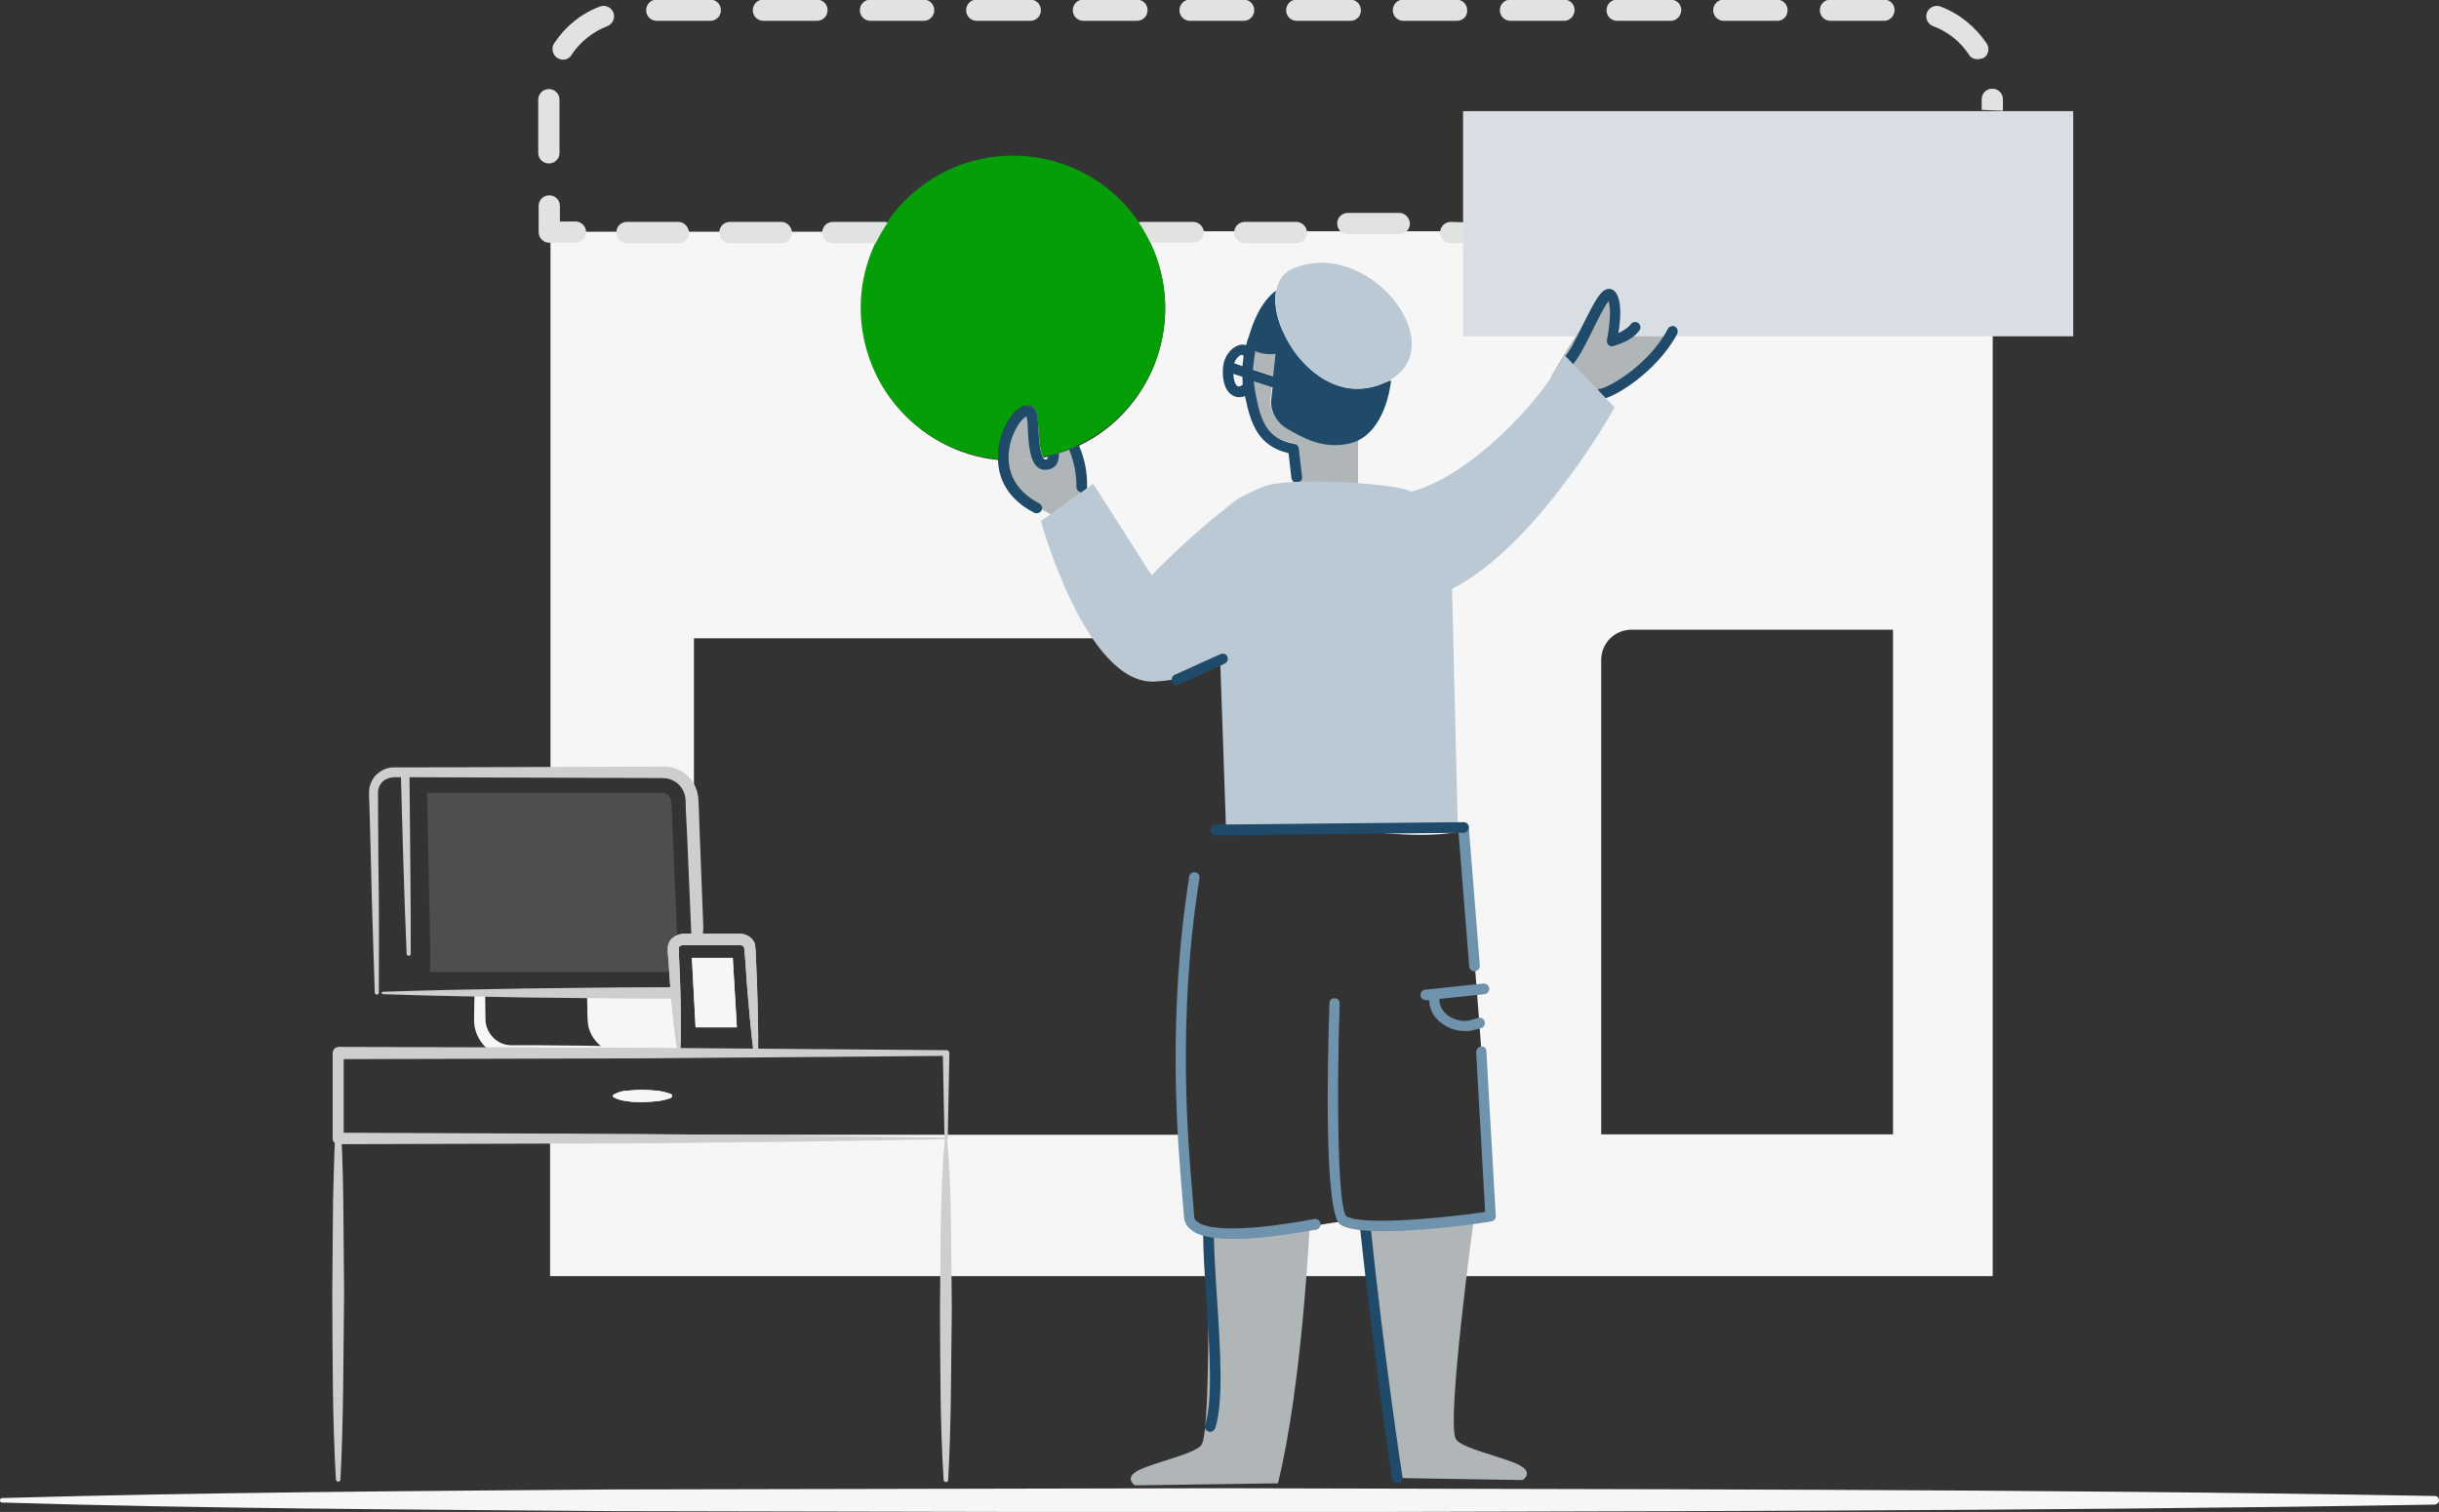 <svg id="customizeTheme" xmlns="http://www.w3.org/2000/svg" viewBox="0 0 596.8 370"><rect x="0" y="0" width="596.8" height="370" fill="#333333" stroke="none"/><style>.st0{fill:none}.st1{fill:#F6F6F6}.st2{fill:#069e08}.st3{fill:#D8DEE4}.st4{fill:#E1E2E2}.st5{fill:#B0B5B8}.st6{fill:#6F93AD}.st7{fill:#204A69}.st8{fill:#204A69}.st9{fill:#BBC9D5}.st10{opacity:.26;fill:#969CA1;enable-background:new}.st11{fill:#CCCED0}.st12{fill:#F6F6F6}</style><title>customizeTheme</title><path class="st0" d="M391.8 161.5v116.2h71.4V154.1h-64c-4.1 0-7.4 3.3-7.4 7.4z"/><path class="st1" d="M358.1 82V56.6H280c.5.9 1.1 1.9 1.5 2.9 8.8 18.5 1 40.7-17.5 49.6l-.4.2-.6.3c-1.5.7-3.1 1.2-4.7 1.7l-.7.2c-.3.1-.6.1-.9.2-.4.1-.9.2-1.3.3-.8-1.4-1-4.8-1.1-6.8-.2-3.3-.3-5.1-1.7-5.6-2.1-.8-4.8 1.3-6.6 5.2-1.1 2.4-1.7 5.1-1.6 7.8-20.5-2-35.4-20.3-33.4-40.7.4-4.3 1.6-8.4 3.4-12.3.5-1 1-1.9 1.5-2.9h-81.2v131.9c11.7.2 34.8-4.1 35.1 6.8v-39.2h151v46.6c12-.1 24.1 2.8 36.1.8.5-.1 1 .2 1.1.7 1.2 7 5.8 70.6 6.3 76.9.4 5.7 1.4 11.3.2 17.1-.1.4-.5.7-1 .7-4.3.2-8.6.8-12.9.8-4 0-19.4-.4-20.5-.8-1.4-.5-8 1.1-11.4 1.3-3.2.2-16.1 1.1-19.2 1.1-4 .1-8.1 0-8.2-3.9-.1-2.1-2.1-17.6-1.8-19.8H170.9c0 .5-24.5-.1-36.3-.2v34.8h353V82H358.1zm105.1 195.6h-71.4V161.5c0-4.1 3.3-7.4 7.4-7.4h64v123.5z"/><path class="st2" d="M281.5 59.4c-.5-1-1-1.9-1.5-2.9-.4-.7-.9-1.5-1.4-2.2-11.6-17-34.8-21.3-51.8-9.7-3.8 2.6-7.1 5.9-9.7 9.7-.5.7-.9 1.4-1.4 2.2-.5.9-1.1 1.9-1.5 2.9-8.8 18.6-.9 40.8 17.7 49.6 3.9 1.8 8 3 12.3 3.4-.1-2.7.5-5.3 1.6-7.8 1.8-3.9 4.5-6.1 6.6-5.2 1.3.5 1.4 2.3 1.7 5.6.1 2 .4 5.5 1.1 6.8.4-.1.9-.2 1.3-.3.3-.1.6-.1.9-.2l.7-.2c1.6-.5 3.2-1 4.7-1.7l.6-.3.4-.2c18.7-8.8 26.5-30.9 17.7-49.5z"/><path class="st0" d="M463.1 154.4h-64c-4.1 0-7.4 3.3-7.4 7.4V278h71.4V154.4z"/><path class="st3" d="M358 27.2V82.3h149.3V27.2z"/><path class="st1" d="M144.9 242.9l19.9-.1 1.4 15.8-16.2-1.5c.1 0-6.4-1.3-5.1-14.2z"/><path class="st4" d="M140.8 59.4h-6.4c-1.4 0-2.6-1.1-2.6-2.6v-6.4c0-1.4 1.1-2.6 2.6-2.6 1.4 0 2.6 1.1 2.6 2.6v3.8h3.8c1.4 0 2.6 1.1 2.6 2.6-.1 1.5-1.2 2.6-2.6 2.6zM134.3 40c-1.4 0-2.6-1.1-2.6-2.6v-13c0-1.4 1.1-2.6 2.6-2.6 1.4 0 2.6 1.1 2.6 2.6v13.1c0 1.3-1.1 2.5-2.6 2.5zm3.5-25.4c-1.4 0-2.6-1.1-2.6-2.6 0-.5.1-1 .4-1.4 2.7-4.1 6.6-7.3 11.2-9 1.3-.5 2.8.2 3.3 1.5s-.2 2.8-1.5 3.3c-3.6 1.4-6.7 3.9-8.8 7.1-.3.6-1.1 1.1-2 1.1zm346.1-.1c-.9 0-1.7-.4-2.1-1.1-2.1-3.2-5.2-5.7-8.8-7-1.3-.5-2-2-1.5-3.3s2-2 3.3-1.5c4.6 1.7 8.5 4.9 11.3 9 .8 1.2.5 2.8-.7 3.6-.5.1-1 .3-1.5.3zM461 5.1h-13.1c-1.4 0-2.6-1.1-2.6-2.6 0-1.4 1.1-2.6 2.6-2.6H461c1.4 0 2.6 1.1 2.6 2.6-.1 1.5-1.2 2.6-2.6 2.6zm-26.1 0h-13.1c-1.4 0-2.6-1.1-2.6-2.6 0-1.4 1.1-2.6 2.6-2.6h13c1.4 0 2.6 1.1 2.6 2.6s-1.1 2.6-2.5 2.6zm-26.1 0h-13.1c-1.4 0-2.6-1.1-2.6-2.6 0-1.4 1.1-2.6 2.6-2.6h13.1c1.4 0 2.6 1.1 2.6 2.6-.1 1.5-1.2 2.6-2.6 2.6zm-26.1 0h-13.1c-1.4 0-2.6-1.1-2.6-2.6 0-1.4 1.1-2.6 2.6-2.6h13.1c1.4 0 2.6 1.1 2.6 2.6-.1 1.5-1.2 2.6-2.6 2.6zm-26.2 0h-13.1c-1.4 0-2.6-1.1-2.6-2.6 0-1.4 1.1-2.6 2.6-2.6h13c1.4 0 2.6 1.1 2.6 2.6.1 1.5-1.1 2.6-2.5 2.6zm-26.1 0h-13.1c-1.4 0-2.6-1.1-2.6-2.6 0-1.4 1.1-2.6 2.6-2.6h13.1c1.4 0 2.6 1.1 2.6 2.6s-1.1 2.6-2.6 2.6zm-26.1 0h-13.1c-1.4 0-2.6-1.1-2.6-2.6 0-1.4 1.1-2.6 2.6-2.6h13.1c1.4 0 2.6 1.1 2.6 2.6s-1.2 2.6-2.6 2.6zm-26.1 0h-13.1c-1.4 0-2.6-1.1-2.6-2.6 0-1.4 1.1-2.6 2.6-2.6h13.1c1.4 0 2.6 1.1 2.6 2.6s-1.2 2.6-2.6 2.6zm-26.1 0H239c-1.4 0-2.6-1.1-2.6-2.6 0-1.4 1.1-2.6 2.6-2.6h13.1c1.4 0 2.6 1.1 2.6 2.6s-1.2 2.6-2.6 2.6zm-26.1 0h-13c-1.4 0-2.6-1.1-2.6-2.6 0-1.4 1.1-2.6 2.6-2.6h13c1.4 0 2.6 1.1 2.6 2.6s-1.2 2.6-2.6 2.6zm-26.1 0h-13.1c-1.4 0-2.6-1.1-2.6-2.6 0-1.4 1.1-2.6 2.6-2.6h13.1c1.4 0 2.6 1.1 2.6 2.6s-1.2 2.6-2.6 2.6zm-26.1 0h-13.1c-1.4 0-2.6-1.1-2.6-2.6 0-1.4 1.1-2.6 2.6-2.6h13.1c1.4 0 2.6 1.1 2.6 2.6s-1.2 2.6-2.6 2.6z"/><path class="st5" d="M320.5 299.2s-1.8 39.6-7.8 63.8l-35 .5s-2.8-1.8.9-3.7c3.9-2 14.4-4.1 15.5-6.4 2.3-4.6 1.4-51.7 1.4-51.7M334.2 300.4s1.8 37 7.8 61.3l30.6.5s2.8-1.8-.9-3.7c-3.9-2-14.4-4.1-15.5-6.4-2.3-4.6 4.5-54.3 4.5-54.3"/><path class="st0" d="M256.6 113.3s.8.7 1.1-2c-1.2.3-2.4.6-3.6.8.6 1.1 1.3 1.6 2.5 1.2z"/><path class="st5" d="M256.6 113.3c-1.2.4-2-.1-2.5-1.2-2.1.4-4.2.5-6.3.5-.8 0-1.5 0-2.2-.1.3 4.2 2.4 8.5 8.1 11.5l4.2 2.3 7-4.3c.7-5.8-.5-10-1.8-12.6-1.7.8-3.5 1.4-5.3 1.9-.4 2.7-1.2 2-1.2 2z"/><path class="st5" d="M254.1 112.1c-1.6-3.2-.9-11.2-2.1-11.7-2.3-.9-6.9 5.4-6.4 12.2.7 0 1.5.1 2.2.1 2.2 0 4.3-.2 6.3-.6z"/><path class="st6" d="M348.8 244.7c-.7 0-1.3-.6-1.2-1.3 0-.6.5-1.2 1.1-1.2l14.2-1.5c.7-.1 1.4.4 1.5 1.1.1.7-.4 1.4-1.1 1.5h-.1l-14.2 1.5-.2-.1z"/><path class="st6" d="M358.6 252.3c-2.4.1-4.8-.9-6.6-2.5-1.6-1.5-2.4-3.5-2.3-5.7 0-.7.6-1.2 1.2-1.2h.1c.7 0 1.2.6 1.2 1.4-.1 1.4.5 2.7 1.5 3.7 1.5 1.4 3.5 2 5.5 1.8l2.5-.7c.7-.2 1.4.2 1.6.9s-.2 1.4-.9 1.6l-2.7.7h-1.1z"/><path class="st7" d="M288 167.6c-.7 0-1.3-.6-1.3-1.3 0-.5.3-1 .8-1.2l11.1-5c.6-.3 1.4-.1 1.7.5.3.6.1 1.4-.5 1.7 0 0-.1 0-.1.1l-11.1 5c-.3.1-.5.2-.6.2z"/><path class="st0" d="M301.7 91.5c.1 1.5.5 2.7 1 3 .4.2.9 0 1.3-.3-.1-.6-.1-1.3-.1-1.9l-2.2-.8zM303.2 87.2c-.5.4-.9 1-1.1 1.7l2 .7c.1-.8.2-1.7.3-2.5-.1-.1-.3-.2-.4-.3-.3.1-.6.2-.8.4z"/><path class="st5" d="M314.7 104.7c-2.4-1.4-3.8-3.9-3.9-6.6l.4-3.5-4.6-1.5c.1 1.2.2 2.4.5 3.5 1.3 6.1 2.8 10.8 9.4 11.8.6.1 1 .5 1.1 1.1l.8 7c.1.7-.4 1.3-1.1 1.4h-.2c-.3 0-.6-.1-.8-.3v3.2l16 .9v-14.3c-.7.4-1.4.6-2.2.8-6.6 1.7-11.9-1.5-15.4-3.5zM328.5 94.7l-4.1-11.1s-5.5-3.1-10.6-2.7c2.6 6.1 8 12.1 14.7 13.8zM307.2 85.8c-.4 1.5-.6 3-.6 4.6l4.9 1.6.6-5.5s-3 .4-4.9-.7z"/><path class="st8" d="M338.2 93.9c-3.1 1.3-6.5 1.6-9.7.8-6.7-1.7-12.1-7.7-14.7-13.8-1.5-3.4-2.1-6.9-1.6-9.8-2.6 2-4.7 5.2-6.3 10.2-.1.3-.2.7-.3 1-.3.7-.5 1.4-.7 2.2-.5-.2-1-.2-1.5-.1-1.7.4-3.7 2.2-4.1 5.2-.3 2.5.1 5.8 2.2 7.1.5.3 1.1.5 1.7.5.5 0 1-.1 1.4-.3 0 .1 0 .2.1.3 1.3 6.3 3.1 12 10.6 13.7l.7 6.1c.1.6.6 1.1 1.3 1.1h.2c.7-.1 1.2-.7 1.1-1.4l-.8-7c-.1-.6-.5-1-1.1-1.1-6.7-1.1-8.2-5.8-9.4-11.8-.2-1.2-.4-2.3-.5-3.5l4.6 1.5-.4 3.5c0 2.7 1.5 5.2 3.9 6.6 3.5 2 8.7 5.2 15.4 3.6.8-.2 1.5-.4 2.2-.8 4.5-2.3 7.1-8.2 7.9-14.6-.8.2-1.5.5-2.2.8zm-35.4.6c-.5-.3-1-1.5-1-3l2.2.7c0 .6.1 1.3.1 1.9-.4.4-1 .6-1.3.4zm1.2-4.9l-2-.7c.2-.7.6-1.2 1.1-1.7.2-.2.5-.3.8-.4.1.1.2.2.4.3-.1.8-.2 1.6-.3 2.5zm7.5 2.5l-4.9-1.6c.1-1.5.3-3.1.6-4.6 1.9 1.1 4.9.7 4.9.7l-.6 5.5z"/><path class="st9" d="M316.2 65.8c-2.2 1-3.5 2.9-3.9 5.3-1.8 10.2 10.8 29.1 26 22.8.7-.3 1.4-.6 2-1 15-8.9-5.8-35.1-24.1-27.1z"/><path class="st10" d="M105.2 237.9h57.4c1.8 0 3.3-1.5 3.3-3.3v-.1l-1.6-38.2c-.1-1.3-1.1-2.4-2.5-2.3h-57.3l.8 38.9"/><path class="st11" d="M166 258.5c-1.1-6.1-1.6-12.2-2.1-18.4l-.3-4.6-.2-2.3v-.6-.8c.1-.7.3-1.3.7-1.8.8-.9 1.9-1.4 3.1-1.5H181c1.2 0 2.3.5 3.1 1.4.4.5.7 1.1.7 1.8l.1 1.2.1 2.3.2 4.6c.2 6.2.4 12.3.3 18.5 0 .3-.3.5-.5.5s-.4-.2-.5-.4c-.8-6.1-1.3-12.3-1.8-18.4l-.3-4.6-.2-2.3-.1-1.1c0-.1-.1-.2-.1-.3-.3-.3-.6-.4-1-.4h-13.8c-.4 0-.7.1-1 .4-.1.1-.1.2-.1.3v1l.1 2.3.2 4.6c.2 6.2.4 12.3 0 18.5 0 .1-.1.2-.3.2 0 .2-.1.1-.1-.1z"/><path class="st1" d="M180.3 251.4l-1-17h-10l.9 17z"/><path class="st0" d="M150.1 268.2h13.8"/><path class="st12" d="M150.1 267.9c1.1-.6 2.2-1 3.5-1 1.2-.1 2.3-.2 3.5-.2 1.1 0 2.3.1 3.5.2s2.3.4 3.5.8c.3.1.4.4.3.7-.1.1-.2.3-.3.3-1.1.4-2.3.7-3.5.8-1.1.1-2.3.2-3.5.2s-2.3 0-3.5-.2c-1.2-.1-2.4-.4-3.5-1-.1-.1-.2-.3-.1-.4 0-.1 0-.2.1-.2zM162.2 256.6c-6.6-.5-13.2-.6-19.7-.7l-9.9-.1h-7.4c-.7 0-1.3-.1-2-.3-2.6-.9-4.4-3.4-4.4-6.1l-.1-6.7c-.9 0-1.8-.1-2.6-.1l-.1 6.8c-.1 4 2.4 7.6 6.2 8.9.9.3 1.9.4 2.9.4h7.4l9.9-.1c6.6-.1 13.2-.3 19.7-.7.3 0 .5-.3.5-.6 0-.5-.2-.7-.4-.7z"/><path class="st12" d="M152.7 256.6c-3.3-.4-5.8-2.9-6.3-5.8-.2-1.3 0-3.3 0-5l.1-3.7h-2.9l.1 3.7c.1 1.8-.1 3.4.3 5.5.5 2 1.7 3.7 3.3 4.9 1.6 1.1 3.5 1.7 5.5 1.4.2 0 .4-.2.5-.5-.2-.2-.4-.5-.6-.5z"/><path class="st11" d="M165.1 241.3c-.7.2-1.4.3-2.1.3h-2c-10.8 0-21.6.2-32.4.3-11.6.2-23.3.4-34.9.8-.1 0-.3.1-.3.3 0 .1.1.3.3.3 11.6.4 23.3.6 34.9.8 11.6.1 23.3.3 34.9.3H163.8c.4 0 .9-.1 1.3-.2v-2.9z"/><path class="st11" d="M172.1 227.1l-.9-23.4-.2-5.8c-.1-1 0-1.8-.2-3.1-.5-3.6-3.3-6.5-6.9-7.1-.8-.1-1.6-.1-2.3-.1h-.3l-60.8.2h-3.8c-1.6-.1-3.1.5-4.3 1.5-1.2 1-1.9 2.5-2.1 4.1 0 1.5 0 2.6.1 3.9l.4 15.2c.2 10.1.6 20.3.9 30.4 0 .3.2.5.5.5s.5-.2.5-.5c0-10.1.1-20.3-.1-30.4l-.1-15.2v-3.7c.1-1 .6-1.9 1.3-2.5.8-.6 1.8-.9 2.8-.9h1.5l.6 21c.2 7.4.5 14.8.8 22.2 0 .3.2.5.5.5s.5-.2.5-.5c0-7.4 0-14.8-.1-22.2l-.2-21h.1l59.4.2h.8c.9 0 1.8 0 2.7.1 1.5.3 2.9 1.2 3.7 2.5.4.7.7 1.4.8 2.2.1.7.1 1.9.1 2.8l.3 5.8.5 11.7.5 11.7.1 2.3c.9 0 1.8 0 2.7.1l.2-2.5z"/><path class="st11" d="M166 258.5c-1.1-6.1-1.6-12.2-2.1-18.4l-.3-4.6-.2-2.3v-.6-.8c.1-.7.3-1.3.7-1.8.8-.9 1.9-1.4 3.1-1.5H181c1.2 0 2.3.5 3.1 1.4.4.5.7 1.1.7 1.8l.1 1.2.1 2.3.2 4.6c.2 6.2.4 12.3.3 18.5 0 .3-.3.5-.5.5s-.4-.2-.5-.4c-.8-6.1-1.3-12.3-1.8-18.4l-.3-4.6-.2-2.3-.1-1.1c0-.1-.1-.2-.1-.3-.3-.3-.6-.4-1-.4h-13.8c-.4 0-.7.1-1 .4-.1.1-.1.2-.1.3v1l.1 2.3.2 4.6c.2 6.2.4 12.3 0 18.5 0 .1-.1.2-.3.2 0 .2-.1.1-.1-.1z"/><path class="st1" d="M180.3 251.4l-1-17h-10l.9 17z"/><path class="st0" d="M150.1 268.2h13.8"/><path class="st12" d="M150.1 267.9c1.1-.6 2.2-1 3.5-1 1.2-.1 2.3-.2 3.5-.2 1.1 0 2.3.1 3.5.2s2.3.4 3.5.8c.3.1.4.4.3.7-.1.1-.2.3-.3.3-1.1.4-2.3.7-3.5.8-1.1.1-2.3.2-3.5.2s-2.3 0-3.5-.2c-1.2-.1-2.4-.4-3.5-1-.1-.1-.2-.3-.1-.4 0-.1 0-.2.1-.2zM.5 366.6c49.6-1.4 99.2-1.7 148.8-2.1l148.8-.3c99.2.3 198.4.1 297.7 1.9.6 0 1 .5 1 1.1 0 .5-.4.9-1 1-99.2 1.7-198.4 1.6-297.7 1.9l-148.8-.3c-49.6-.4-99.2-.6-148.8-2.1-.3 0-.5-.2-.5-.5 0-.4.2-.6.5-.6z"/><path class="st7" d="M296.1 350.4c-.7 0-1.3-.6-1.3-1.3 0-.1 0-.2.1-.4 1.9-6.1 1.1-18.6.3-30.6-.4-5.9-.8-11.5-.8-16.4 0-.7.6-1.3 1.3-1.3.7 0 1.3.6 1.3 1.3.1 4.8.4 10.3.8 16.2.8 12.3 1.6 24.9-.4 31.5-.3.7-.8 1-1.3 1zM341.9 363c-.6 0-1.2-.5-1.3-1.1 0-.3-4.6-31-7.8-61.3-.1-.7.4-1.4 1.1-1.5s1.4.4 1.5 1.1v.2c3.1 30.3 7.7 60.9 7.8 61.2.1.7-.4 1.4-1.1 1.5 0-.1-.1-.1-.2-.1z"/><path class="st4" d="M484.9 26.9v-2.6c0-1.4 1.1-2.6 2.6-2.6 1.4 0 2.6 1.1 2.6 2.6v2.8"/><path class="st5" d="M397.9 82.3v-.7c-1 .8-2.2 1.4-3.4 1.7 0 0 2.9-10.4-.2-11.1-3-.7-14.7 19.9-14.7 19.9l4.2 10.1s4.5-4.1 19.1-11.5c3.3-3.1 5.2-6 6.2-8.4h-11.2z"/><path class="st7" d="M391.7 97.7c-.7 0-1.3-.6-1.2-1.4 0-.7.6-1.2 1.2-1.2 1.4-.1 11.5-5.3 16.4-14.6.3-.6 1.1-.9 1.7-.6s.9 1.1.6 1.7v.1c-5.2 9.7-16.1 16-18.7 16zM383.8 89.5c-.7 0-1.3-.6-1.3-1.3 0-.4.2-.7.4-1 1.1-.9 2.8-4.4 4.3-7.5 3.1-6.2 4.5-8.8 6.3-9 .6-.1 1.3.2 1.7.7 1.8 2.1 1.3 7.1.8 10.1 1.1-.5 2.3-1.2 3-2.1.4-.6 1.2-.8 1.8-.4.6.4.8 1.2.4 1.8 0 0 0 .1-.1.1-2 2.8-6.3 3.7-6.4 3.8-.7.2-1.4-.3-1.5-1v-.5c.6-2.9 1.1-7.6.4-9.5-1 1.2-2.8 4.8-4 7.3-1.8 3.6-3.5 7-4.9 8.3-.3 0-.6.2-.9.2z"/><path class="st0" d="M255.6 112.4c.1 0 .2.1.5 0 .2-.1.3-.4.4-.8-.4.1-.9.2-1.3.3.1.2.2.4.4.5zM252 100.4c1.2.5.5 8.5 2.1 11.7.4-.1.7-.1 1.1-.2-.8-1.4-1-4.8-1.1-6.8-.2-3.3-.3-5.1-1.7-5.6-2.1-.8-4.8 1.3-6.6 5.2-1.1 2.4-1.7 5.1-1.6 7.8.5 0 .9.1 1.4.1-.4-6.8 4.2-13.1 6.4-12.2z"/><path class="st0" d="M255.6 112.4c.1 0 .2.1.5 0 .2-.1.3-.4.4-.8-.4.1-.9.2-1.3.3.1.2.2.4.4.5z"/><path class="st0" d="M255.6 112.4c.1 0 .2.1.5 0 .2-.1.3-.4.4-.8-.4.1-.9.2-1.3.3.1.2.2.4.4.5zM256.5 111.6l.9-.2c-.3.1-.6.2-.9.2zM263.9 109l-.4.2.4-.2z"/><path class="st4" d="M166 54.3h-12.6c-1.4 0-2.6 1.1-2.6 2.6 0 1.4 1.1 2.6 2.6 2.6H166c1.4 0 2.6-1.1 2.6-2.6-.1-1.4-1.2-2.6-2.6-2.6zM191.2 54.3h-12.6c-1.4 0-2.6 1.1-2.6 2.6 0 1.4 1.1 2.6 2.6 2.6h12.6c1.4 0 2.6-1.1 2.6-2.6-.1-1.4-1.2-2.6-2.6-2.6zM317.2 54.3h-12.6c-1.4 0-2.6 1.1-2.6 2.6 0 1.4 1.1 2.6 2.6 2.6h12.6c1.4 0 2.6-1.1 2.6-2.6 0-1.4-1.2-2.6-2.6-2.6zM355 54.3c-1.4 0-2.6 1.1-2.6 2.6 0 1.4 1.1 2.6 2.6 2.6h3.1v-5.1l-3.1-.1zM342.4 52.1h-12.6c-1.4 0-2.6 1.1-2.6 2.6 0 1.4 1.1 2.6 2.6 2.6h12.6c1.4 0 2.6-1.1 2.6-2.6-.1-1.4-1.2-2.6-2.6-2.6zM216.4 54.3h-12.6c-1.4 0-2.6 1.1-2.6 2.6 0 1.4 1.1 2.6 2.6 2.6h10.5c.8-1.7 1.8-3.4 2.9-5-.3-.2-.6-.2-.8-.2zM292 54.3h-12.6c-.3 0-.5 0-.8.1 1.1 1.6 2.1 3.3 2.9 5H292c1.4 0 2.6-1.1 2.6-2.6-.1-1.3-1.2-2.5-2.6-2.5z"/><path class="st0" d="M255.6 112.4c.1 0 .2.1.5 0 .2-.1.3-.4.4-.8-.4.1-.9.2-1.3.3.1.2.2.4.4.5z"/><path class="st7" d="M257.4 111.4l-.9.2c-.1.4-.2.7-.4.8-.4.1-.5 0-.5 0-.2-.1-.3-.3-.4-.5-.8-1.4-1-4.8-1.1-6.8-.2-3.3-.3-5.1-1.7-5.6-2.1-.8-4.8 1.3-6.6 5.2-1.1 2.4-1.7 5.1-1.6 7.8.1 4.8 2.5 9.7 8.9 13 .2.1.4.1.6.1.7 0 1.3-.6 1.3-1.3 0-.5-.3-.9-.7-1.1-9.1-4.8-7.8-12.5-6.8-15.7 1.1-3.4 2.9-5.3 3.7-5.6.2 1.1.3 2.2.3 3.3.2 3.7.5 7.8 2.6 9.3.8.5 1.8.6 2.8.3 1.9-.6 2.2-2.1 2.2-3.9-.2.1-.6.2-1 .3l-.4.1-.3.1z"/><path class="st7" d="M257.7 111.3l.4-.1-.7.2.3-.1zM263.1 109.4l-.2.1c-.5.2-1 .4-1.3.5 1.2 2.9 1.8 6 1.8 9.2 0 .7.6 1.3 1.3 1.3.7 0 1.3-.6 1.3-1.3.1-3.5-.6-7-2-10.2l-.4.2-.5.2z"/><path class="st7" d="M263.5 109.2l-.6.3.2-.1.4-.2z"/><path class="st6" d="M301.9 303.2c-4.4 0-8.3-.5-10.4-2.2-1.1-.8-1.7-2-1.8-3.3-.1-1.1-.2-2.8-.4-4.9-1.1-13-3.8-43.6 1.7-78.3.1-.7.8-1.2 1.5-1 .7.1 1.1.7 1 1.4-5.5 34.4-2.8 64.7-1.7 77.7.2 2.2.3 3.9.4 5 0 .6.3 1.1.8 1.4 4.4 3.4 22.1.6 28.6-.7.7-.1 1.4.4 1.5 1.1s-.3 1.3-.9 1.5c-1.7.2-11.8 2.3-20.3 2.3zM338.6 301.3c-4.8 0-8.8-.4-10.6-1.6-4-2.6-3.2-38.8-2.7-54.2 0-.7.5-1.2 1.2-1.2h.1c.7 0 1.3.6 1.2 1.3-.8 23.8-.4 49.8 1.6 52 3.5 2.3 22.2.7 34-1l-2.2-39.1c0-.7.5-1.3 1.2-1.4s1.3.4 1.3 1.1v.1l2.3 40.3c0 .7-.4 1.2-1.1 1.3-2 .4-15.9 2.4-26.3 2.4zM360.8 237.7c-.7 0-1.2-.5-1.3-1.2l-2.7-33.8c-.1-.7.5-1.3 1.2-1.4.7-.1 1.3.5 1.4 1.2l2.7 33.8c.1.7-.5 1.3-1.2 1.4h-.1z"/><path class="st9" d="M395.1 99.7l-12.3-12.8c-6 12.1-23.9 30-37.5 33.4-.3-.1-.6-.2-1-.4-4.3-1.6-29.2-3.3-35.2-.8-3.8 1.6-6.5 2.9-8.2 4.5-11.7 9.2-19.1 17.2-19.1 17.2l-14.3-22.4-12.8 9.1s11 40.2 27.9 39.3c5.6-.3 11-1.8 16-4.3L300 203l56.7-1-1.4-57.9c21.1-10.7 39.8-44.4 39.8-44.4z"/><path class="st7" d="M297.4 204.4c-.7 0-1.3-.6-1.2-1.4 0-.7.6-1.2 1.2-1.2l60.7-.6c.7 0 1.3.5 1.3 1.2v.1c0 .7-.6 1.3-1.3 1.3l-60.7.6zM288 167.6c-.7 0-1.3-.6-1.3-1.3 0-.5.3-1 .8-1.2l11.1-5c.6-.3 1.4-.1 1.7.5.3.6.1 1.4-.5 1.7 0 0-.1 0-.1.1l-11.1 5c-.3.1-.5.2-.6.2z"/><path class="st11" d="M231.9 278.8h-.2l-36.9.6-37.2.4-74.8.2c-.8 0-1.4-.6-1.4-1.4v-20.9c0-.8.6-1.4 1.4-1.5l74.4.2 74.4.6c.4 0 .7.3.7.7l-.4 21.1zm-.8-.4v-.2l-.4-20.5.7.7-74.4.6-74.4.2 1.5-1.5v20.9l-1.4-1.4 73.9.3 37.1.4 37.4.5z"/><path class="st0" d="M82.7 270.9v91.3"/><path class="st11" d="M83 270.9c.7 7.6.9 15.2 1 22.8l.2 22.8c-.2 15.2-.1 30.4-.9 45.6 0 .3-.3.5-.6.5-.2 0-.4-.2-.5-.5-.9-15.2-.8-30.4-.9-45.6l.2-22.8c.2-7.6.3-15.2 1-22.8 0-.1.1-.3.3-.3.1.1.2.2.2.3z"/><path class="st0" d="M231.5 278.6v83.6"/><path class="st11" d="M231.7 278.6c.7 7 .9 13.9 1 20.9l.2 20.9c-.2 13.9-.1 27.9-.9 41.8 0 .3-.3.5-.6.5-.2 0-.4-.2-.5-.5-.9-13.9-.8-27.9-.9-41.8l.2-20.9c.2-7 .3-13.9 1-20.9 0-.1.1-.3.3-.3.1.1.2.2.2.3z"/></svg>
